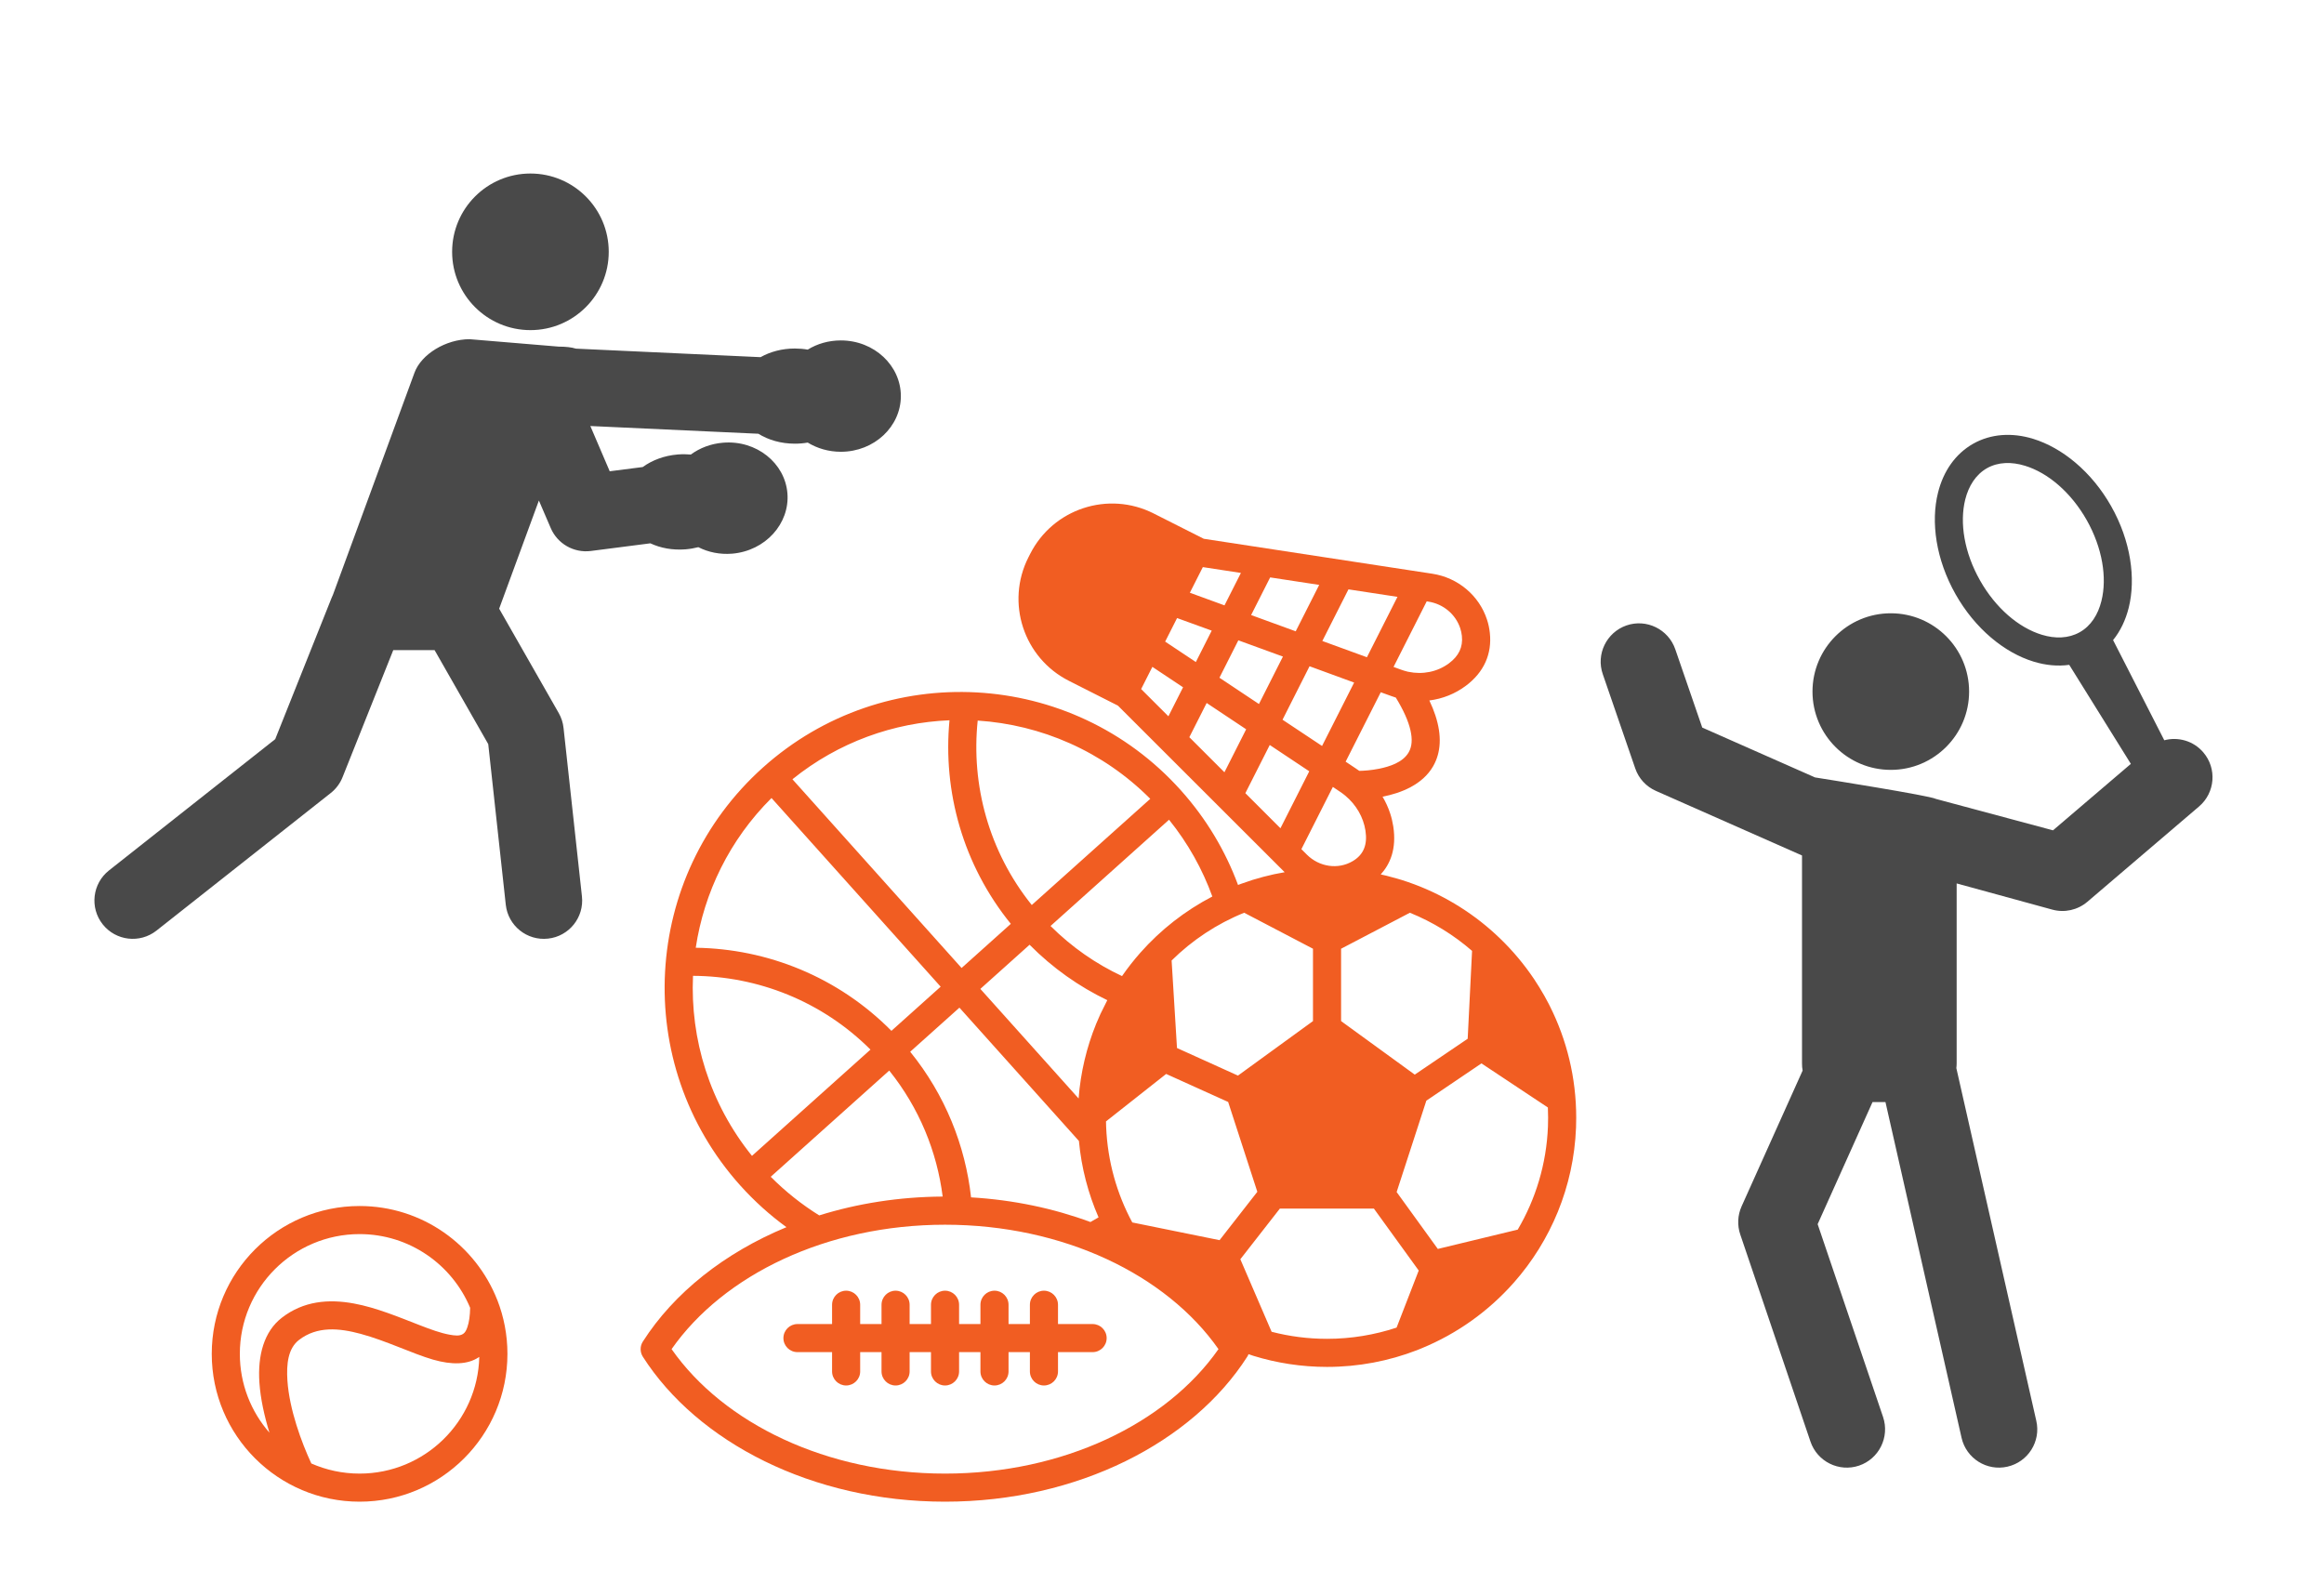 <?xml version="1.0" encoding="UTF-8" standalone="no"?>
<!DOCTYPE svg PUBLIC "-//W3C//DTD SVG 1.1//EN" "http://www.w3.org/Graphics/SVG/1.1/DTD/svg11.dtd">
<svg width="100%" height="100%" viewBox="0 0 379 256" version="1.1" xmlns="http://www.w3.org/2000/svg" xmlns:xlink="http://www.w3.org/1999/xlink" xml:space="preserve" xmlns:serif="http://www.serif.com/" style="fill-rule:evenodd;clip-rule:evenodd;stroke-linejoin:round;stroke-miterlimit:2;">
    <g transform="matrix(1,0,0,1,-442.699,-991.97)">
        <g id="_8" serif:id="8" transform="matrix(1,0,0,1,-589.232,991.97)">
            <rect x="1031.93" y="0" width="379" height="256" style="fill:none;"/>
            <g transform="matrix(1,0,0,1,50.484,-1712.55)">
                <path d="M1035.75,1809.54C1035.67,1809.69 1035.6,1809.86 1035.54,1810.02L1026.33,1833.1C1026.33,1833.1 999.22,1854.51 999.22,1854.51C996.513,1856.65 996.051,1860.58 998.189,1863.29C1000.33,1866 1004.26,1866.46 1006.97,1864.32L1035.39,1841.88C1036.25,1841.2 1036.92,1840.3 1037.32,1839.28L1045.58,1818.58C1045.58,1818.58 1052.32,1818.58 1052.32,1818.58C1052.32,1818.58 1061.07,1833.91 1061.07,1833.91C1061.07,1833.91 1063.93,1860.1 1063.93,1860.1C1064.3,1863.53 1067.39,1866.01 1070.82,1865.63C1074.25,1865.26 1076.73,1862.17 1076.35,1858.74L1073.35,1831.27C1073.26,1830.41 1072.99,1829.59 1072.57,1828.85L1062.85,1811.82L1069.33,1794.18L1071.26,1798.67C1072.36,1801.24 1075.03,1802.76 1077.8,1802.41L1087.51,1801.16C1089.15,1801.93 1091.12,1802.31 1093.25,1802.14C1093.97,1802.08 1094.67,1801.96 1095.33,1801.79C1096.95,1802.61 1098.84,1803.01 1100.83,1802.85C1106.28,1802.4 1110.26,1797.93 1109.86,1793C1109.46,1788.07 1104.81,1784.3 1099.37,1784.75L1099.37,1784.75C1097.37,1784.91 1095.57,1785.61 1094.11,1786.68C1093.43,1786.62 1092.72,1786.61 1091.99,1786.67L1091.99,1786.67C1089.76,1786.85 1087.79,1787.61 1086.26,1788.72L1080.88,1789.41L1077.72,1782.03L1105.12,1783.29C1106.75,1784.3 1108.8,1784.91 1111.07,1784.91C1111.79,1784.91 1112.5,1784.85 1113.17,1784.73C1114.71,1785.67 1116.57,1786.23 1118.57,1786.23C1124.04,1786.23 1128.36,1782.1 1128.36,1777.15C1128.36,1772.2 1124.04,1768.07 1118.57,1768.07C1116.57,1768.07 1114.71,1768.62 1113.17,1769.57C1112.5,1769.45 1111.79,1769.39 1111.07,1769.39C1108.96,1769.39 1107.05,1769.92 1105.48,1770.8L1075.37,1769.41C1074.63,1769.18 1073.68,1769.08 1072.55,1769.08L1058.03,1767.87C1054.17,1767.87 1050.14,1770.32 1049.04,1773.34L1035.75,1809.54ZM1067.95,1740.85C1075,1740.85 1080.72,1746.57 1080.72,1753.62C1080.72,1760.67 1075,1766.39 1067.95,1766.39C1060.9,1766.39 1055.18,1760.67 1055.18,1753.62C1055.18,1746.57 1060.9,1740.85 1067.95,1740.85Z" style="fill:rgb(73,73,73);"/>
            </g>
            <g transform="matrix(1,0,0,1,50.484,-1712.55)">
                <path d="M1318.9,1820.98C1317.03,1821.24 1315.06,1821.06 1313.08,1820.45C1308.36,1819.01 1303.56,1815.12 1300.36,1809.46C1297.16,1803.8 1296.3,1797.68 1297.5,1792.9C1298.37,1789.39 1300.34,1786.56 1303.23,1784.92C1306.12,1783.29 1309.56,1783.06 1313.02,1784.12C1317.73,1785.57 1322.54,1789.45 1325.74,1795.11C1328.94,1800.77 1329.79,1806.89 1328.6,1811.67C1328.09,1813.69 1327.24,1815.48 1326.05,1816.94L1334.4,1833.28C1336.66,1832.68 1339.16,1833.37 1340.77,1835.26C1343.01,1837.88 1342.7,1841.83 1340.08,1844.07L1321.85,1859.63C1320.27,1860.97 1318.13,1861.45 1316.14,1860.9L1300.54,1856.63L1300.54,1885.98C1300.54,1886.24 1300.52,1886.5 1300.49,1886.75L1313.53,1944.28C1314.3,1947.64 1312.18,1950.99 1308.82,1951.75C1305.45,1952.52 1302.1,1950.4 1301.34,1947.04L1288.93,1892.29L1286.82,1892.29L1277.87,1912.2L1288.54,1943.65C1289.64,1946.92 1287.89,1950.47 1284.62,1951.58C1281.36,1952.68 1277.81,1950.93 1276.7,1947.66L1265.25,1913.88C1264.74,1912.39 1264.82,1910.75 1265.46,1909.31L1275.42,1887.15C1275.35,1886.77 1275.32,1886.38 1275.32,1885.98L1275.32,1852.07L1251.5,1841.54C1249.91,1840.84 1248.68,1839.51 1248.12,1837.86L1242.83,1822.5C1241.7,1819.24 1243.44,1815.68 1246.7,1814.55C1249.96,1813.43 1253.52,1815.17 1254.65,1818.43C1254.65,1818.43 1259.05,1831.21 1259.05,1831.21L1277.44,1839.34C1279.31,1839.64 1296.04,1842.29 1297.15,1842.84L1297.17,1842.85C1297.17,1842.85 1316.25,1847.97 1316.25,1847.97L1328.95,1837.13L1318.9,1820.98ZM1289.8,1812.57C1296.85,1812.57 1302.57,1818.29 1302.57,1825.34C1302.57,1832.39 1296.85,1838.11 1289.8,1838.11C1282.75,1838.11 1277.03,1832.39 1277.03,1825.34C1277.03,1818.29 1282.75,1812.57 1289.8,1812.57ZM1305.48,1788.91C1307.31,1787.88 1309.49,1787.84 1311.68,1788.51C1315.44,1789.66 1319.19,1792.85 1321.75,1797.37C1324.3,1801.89 1325.1,1806.75 1324.15,1810.56C1323.6,1812.78 1322.44,1814.63 1320.61,1815.66C1318.78,1816.69 1316.6,1816.74 1314.42,1816.07C1310.65,1814.92 1306.9,1811.72 1304.35,1807.21C1301.79,1802.69 1300.99,1797.83 1301.94,1794.01C1302.5,1791.79 1303.66,1789.95 1305.48,1788.91Z" style="fill:rgb(73,73,73);"/>
            </g>
            <g transform="matrix(1,0,0,1,50.484,-1712.55)">
                <path d="M1062.55,1924.57L1062.54,1924.56C1059.02,1915.59 1050.29,1909.24 1040.09,1909.24C1026.78,1909.24 1015.98,1920.04 1015.98,1933.35C1015.98,1946.66 1026.78,1957.46 1040.09,1957.46C1053.39,1957.46 1064.2,1946.66 1064.2,1933.35C1064.2,1930.25 1063.61,1927.29 1062.55,1924.57ZM1059.61,1933.85L1059.53,1933.9C1057.7,1935.13 1055.12,1935.17 1052.06,1934.29C1048.66,1933.3 1044.48,1931.23 1040.27,1930.09C1036.75,1929.14 1033.18,1928.8 1030.21,1931.08C1028.42,1932.47 1028.14,1934.99 1028.32,1937.72C1028.64,1942.44 1030.63,1947.82 1032.22,1951.23C1034.63,1952.29 1037.29,1952.88 1040.09,1952.88C1050.7,1952.88 1059.35,1944.4 1059.61,1933.85ZM1058.12,1925.84C1055.17,1918.78 1048.2,1913.82 1040.09,1913.82C1029.31,1913.82 1020.56,1922.57 1020.56,1933.35C1020.56,1938.27 1022.38,1942.77 1025.39,1946.21C1024.57,1943.54 1023.93,1940.69 1023.75,1938.03C1023.45,1933.6 1024.5,1929.7 1027.42,1927.45C1030.93,1924.74 1035,1924.37 1039.17,1925.14C1042.82,1925.81 1046.55,1927.38 1049.88,1928.67C1051.65,1929.36 1053.3,1929.96 1054.74,1930.22C1055.63,1930.38 1056.4,1930.48 1056.98,1930.09C1057.3,1929.88 1057.5,1929.5 1057.67,1928.99C1057.95,1928.19 1058.09,1927.15 1058.12,1925.84Z" style="fill:rgb(241,93,34);"/>
            </g>
            <g transform="matrix(1,0,0,1,589.232,-991.97)">
                <path d="M652.203,1134.22L625.008,1107.05L617.024,1103.01C609.636,1099.28 606.676,1090.26 610.412,1082.87L610.692,1082.32C614.428,1074.93 623.446,1071.97 630.834,1075.71L639.014,1079.84L676.282,1085.54C680.513,1086.19 683.924,1089.13 685.192,1093C685.422,1093.69 685.582,1094.42 685.663,1095.18C686.037,1098.62 684.699,1101.61 681.76,1103.81C679.998,1105.13 677.946,1105.94 675.799,1106.21C676.198,1107.05 676.525,1107.86 676.781,1108.64C677.86,1111.92 677.698,1114.7 676.42,1116.93C676.42,1116.93 676.42,1116.93 676.42,1116.93C674.686,1119.96 671.139,1121.33 668.169,1121.9C668.678,1122.76 669.092,1123.67 669.402,1124.61C669.63,1125.3 669.802,1126.02 669.914,1126.74C669.914,1126.74 669.914,1126.74 669.914,1126.74C670.484,1130.44 669.389,1132.92 667.87,1134.58L668.042,1134.62L668.794,1134.79L670.566,1135.27L671.342,1135.5C671.996,1135.71 672.643,1135.93 673.282,1136.17L673.289,1136.17C678.565,1138.14 683.322,1141.16 687.301,1145C687.308,1145 687.316,1145.01 687.323,1145.02C689.397,1147.02 691.259,1149.24 692.872,1151.64L693.731,1152.98L694.581,1154.42L695.26,1155.68L695.452,1156.06C698.201,1161.54 699.749,1167.72 699.749,1174.26C699.749,1174.8 699.739,1175.33 699.72,1175.86C699.72,1175.86 699.72,1175.87 699.72,1175.87C699.341,1185.55 695.578,1194.36 689.581,1201.15L689.544,1201.19C685.454,1205.81 680.324,1209.49 674.522,1211.87L673.76,1212.18C669.216,1213.93 664.278,1214.9 659.112,1214.9C654.927,1214.9 650.889,1214.26 647.09,1213.09L646.307,1212.82C646.252,1212.97 646.182,1213.11 646.098,1213.24C637.19,1227.16 618.489,1236.88 596.816,1236.88C575.143,1236.88 556.442,1227.16 547.534,1213.24C547.053,1212.48 547.053,1211.52 547.534,1210.77C552.597,1202.85 560.822,1196.3 570.957,1192.11C568.257,1190.15 565.723,1187.87 563.405,1185.29C545.625,1165.45 547.292,1134.92 567.125,1117.14L567.125,1117.14C586.958,1099.36 617.494,1101.03 635.273,1120.86C639.449,1125.52 642.553,1130.77 644.599,1136.3C644.776,1136.23 644.954,1136.16 645.133,1136.1L646.948,1135.48L648.728,1134.97L650.476,1134.55L652.203,1134.22ZM641.41,1212C632.918,1224.13 616.099,1232.3 596.816,1232.3C577.533,1232.3 560.714,1224.13 552.222,1212C560.714,1199.87 577.533,1191.71 596.816,1191.71C616.099,1191.71 632.918,1199.87 641.41,1212L641.41,1212ZM610.655,1207.91L607.173,1207.91L607.173,1204.77C607.173,1203.5 606.146,1202.47 604.881,1202.47C603.616,1202.47 602.589,1203.5 602.589,1204.77L602.589,1207.91L599.108,1207.91L599.108,1204.77C599.108,1203.5 598.081,1202.47 596.816,1202.47C595.551,1202.47 594.524,1203.5 594.524,1204.77L594.524,1207.91L591.042,1207.91L591.042,1204.77C591.042,1203.5 590.016,1202.47 588.751,1202.47C587.486,1202.47 586.459,1203.5 586.459,1204.77L586.459,1207.91L582.977,1207.91L582.977,1204.77C582.977,1203.5 581.95,1202.47 580.686,1202.47C579.421,1202.47 578.394,1203.5 578.394,1204.77L578.394,1207.91L572.75,1207.91C571.485,1207.91 570.459,1208.94 570.459,1210.2C570.459,1211.47 571.485,1212.49 572.75,1212.49L578.394,1212.49L578.394,1215.64C578.394,1216.9 579.421,1217.93 580.686,1217.93C581.95,1217.93 582.977,1216.9 582.977,1215.64L582.977,1212.49L586.459,1212.49L586.459,1215.64C586.459,1216.9 587.486,1217.93 588.751,1217.93C590.016,1217.93 591.042,1216.9 591.042,1215.64L591.042,1212.49L594.524,1212.49L594.524,1215.64C594.524,1216.9 595.551,1217.93 596.816,1217.93C598.081,1217.93 599.108,1216.9 599.108,1215.64L599.108,1212.49L602.589,1212.49L602.589,1215.64C602.589,1216.9 603.616,1217.93 604.881,1217.93C606.146,1217.93 607.173,1216.9 607.173,1215.64L607.173,1212.49L610.655,1212.49L610.655,1215.64C610.655,1216.9 611.681,1217.93 612.946,1217.93C614.211,1217.93 615.238,1216.9 615.238,1215.64L615.238,1212.49L620.882,1212.49C622.146,1212.49 623.173,1211.47 623.173,1210.2C623.173,1208.94 622.146,1207.91 620.882,1207.91L615.238,1207.91L615.238,1204.77C615.238,1203.5 614.211,1202.47 612.946,1202.47C611.681,1202.47 610.655,1203.5 610.655,1204.77L610.655,1207.91ZM670.456,1208.49C666.89,1209.67 663.076,1210.32 659.112,1210.32C655.992,1210.32 652.963,1209.92 650.075,1209.17L644.975,1197.34L651.42,1189.08L666.755,1189.08L674.065,1199.18L670.456,1208.49ZM695.128,1172.59C695.153,1173.14 695.166,1173.7 695.166,1174.26C695.166,1174.74 695.157,1175.22 695.14,1175.69C694.9,1181.81 693.133,1187.54 690.21,1192.51L677.179,1195.66L670.465,1186.38L675.308,1171.48L684.296,1165.4L695.128,1172.59ZM627.354,1191.34C624.841,1186.68 623.326,1181.4 623.092,1175.79C623.08,1175.48 623.071,1175.17 623.066,1174.86L632.877,1167.12L642.988,1171.69L647.745,1186.34L641.587,1194.23L627.354,1191.34ZM618.651,1178.05L599.162,1156.31L591.134,1163.5C596.833,1170.53 600.123,1178.79 601.061,1187.25C607.993,1187.66 614.56,1189.06 620.527,1191.27C620.972,1191.03 621.414,1190.77 621.853,1190.51C620.161,1186.63 619.057,1182.44 618.651,1178.05ZM596.431,1187.12C595.505,1179.81 592.616,1172.68 587.716,1166.57L568.391,1183.89C570.821,1186.34 573.478,1188.43 576.298,1190.19C582.521,1188.25 589.313,1187.16 596.431,1187.12ZM555.715,1151.12C555.251,1161.43 558.419,1171.91 565.332,1180.48L584.657,1163.15C576.724,1155.23 566.247,1151.17 555.715,1151.12ZM623.278,1155.09L622.164,1157.33L621.464,1158.94C619.914,1162.75 618.924,1166.84 618.597,1171.12L602.575,1153.25L610.603,1146.05C614.376,1149.86 618.674,1152.88 623.278,1155.09ZM645.599,1140.83C641.142,1142.63 637.129,1145.3 633.766,1148.62C633.77,1148.66 633.773,1148.7 633.775,1148.74L634.643,1162.89L644.585,1167.39L656.821,1158.5L656.821,1146.7L645.599,1140.83ZM672.624,1140.83C676.355,1142.34 679.776,1144.45 682.764,1147.05L682.051,1161.38L673.418,1167.23L661.405,1158.5L661.405,1146.7L672.624,1140.83ZM568.518,1122.12C561.659,1128.94 557.515,1137.56 556.161,1146.54C567.8,1146.7 579.344,1151.27 588.074,1160.09L596.103,1152.89L568.518,1122.12ZM640.407,1138.18C635.95,1140.5 631.976,1143.61 628.676,1147.34C628.67,1147.35 628.663,1147.35 628.657,1147.36C627.592,1148.57 626.598,1149.83 625.681,1151.16C621.446,1149.18 617.49,1146.45 614.021,1142.99L633.346,1125.66C636.452,1129.51 638.802,1133.75 640.407,1138.18ZM597.543,1109.44C588.466,1109.81 579.457,1112.99 571.93,1119.06L599.515,1149.84L607.544,1142.64C599.725,1133 596.44,1121.03 597.543,1109.44ZM671.691,1140.47L671.808,1140.51C671.725,1140.49 671.644,1140.46 671.565,1140.42L671.691,1140.47ZM646.428,1140.51C646.464,1140.5 646.5,1140.49 646.535,1140.47C646.57,1140.46 646.604,1140.44 646.639,1140.43L646.428,1140.51ZM602.143,1109.49C601.049,1119.97 603.943,1130.83 610.961,1139.57L630.286,1122.25C622.525,1114.45 612.447,1110.16 602.143,1109.49ZM665.38,1127.44C665.732,1129.73 665.079,1131.37 663.287,1132.42C660.912,1133.82 657.844,1133.37 655.822,1131.35L654.931,1130.46C654.931,1130.46 660.062,1120.31 660.062,1120.31L661.223,1121.09C661.51,1121.28 661.784,1121.48 662.047,1121.7C662.056,1121.71 662.069,1121.72 662.083,1121.73C663.851,1123.2 665.04,1125.23 665.38,1127.44L665.38,1127.44ZM645.794,1121.33L649.771,1113.47C649.771,1113.47 656.215,1117.76 656.215,1117.76C656.215,1117.76 651.516,1127.05 651.516,1127.05L645.794,1121.33ZM636.657,1112.2L639.481,1106.62C639.481,1106.62 645.925,1110.91 645.925,1110.91C645.925,1110.91 642.379,1117.92 642.379,1117.92L636.657,1112.2ZM672.439,1114.65C671.477,1116.34 669.26,1117 667.614,1117.34C667.614,1117.34 667.614,1117.34 667.614,1117.34C666.314,1117.6 665.107,1117.68 664.373,1117.69C664.174,1117.55 663.97,1117.4 663.763,1117.27C663.763,1117.27 662.147,1116.19 662.147,1116.19C662.147,1116.19 667.874,1104.87 667.874,1104.87C667.874,1104.87 669.597,1105.49 669.597,1105.49C669.84,1105.58 670.085,1105.66 670.33,1105.74C671.567,1107.76 672.373,1109.54 672.724,1111.1C673.042,1112.51 672.981,1113.7 672.439,1114.65ZM651.856,1109.35L656.261,1100.63C656.261,1100.63 663.533,1103.29 663.533,1103.29C663.533,1103.29 658.3,1113.63 658.3,1113.63L651.856,1109.35ZM628.797,1104.35L630.629,1100.73C630.629,1100.73 635.634,1104.06 635.634,1104.06C635.634,1104.06 633.242,1108.79 633.242,1108.79L628.797,1104.35ZM644.648,1096.4L651.92,1099.05C651.92,1099.05 648.01,1106.79 648.01,1106.79C648.01,1106.79 641.566,1102.5 641.566,1102.5L644.648,1096.4ZM675.589,1090.08C675.589,1090.08 675.589,1090.08 675.589,1090.08C678.078,1090.45 680.092,1092.17 680.834,1094.43C680.965,1094.83 681.056,1095.24 681.103,1095.67C681.103,1095.67 681.103,1095.67 681.103,1095.67C681.301,1097.5 680.6,1098.95 679.012,1100.14C679.012,1100.14 679.012,1100.14 679.012,1100.14C677.126,1101.55 674.707,1102.03 672.355,1101.53C672.298,1101.51 672.256,1101.5 672.214,1101.5C671.867,1101.41 671.515,1101.31 671.167,1101.18C671.167,1101.18 669.959,1100.74 669.959,1100.74C669.959,1100.74 675.371,1090.04 675.371,1090.04C675.371,1090.04 675.589,1090.08 675.589,1090.08ZM634.658,1092.77L640.307,1094.82C640.307,1094.82 637.719,1099.94 637.719,1099.94C637.719,1099.94 632.714,1096.61 632.714,1096.61L634.658,1092.77ZM670.6,1089.31L665.618,1099.16C665.618,1099.16 658.346,1096.51 658.346,1096.51C658.346,1096.51 662.606,1088.09 662.606,1088.09L670.6,1089.31ZM654.005,1094.93L646.732,1092.28C646.732,1092.28 649.839,1086.14 649.839,1086.14C649.839,1086.14 657.834,1087.36 657.834,1087.36L654.005,1094.93ZM638.859,1084.46L645.068,1085.41C645.068,1085.41 642.392,1090.7 642.392,1090.7C642.392,1090.7 636.743,1088.64 636.743,1088.64L638.859,1084.46Z" style="fill:rgb(241,93,34);"/>
            </g>
        </g>
    </g>
</svg>
